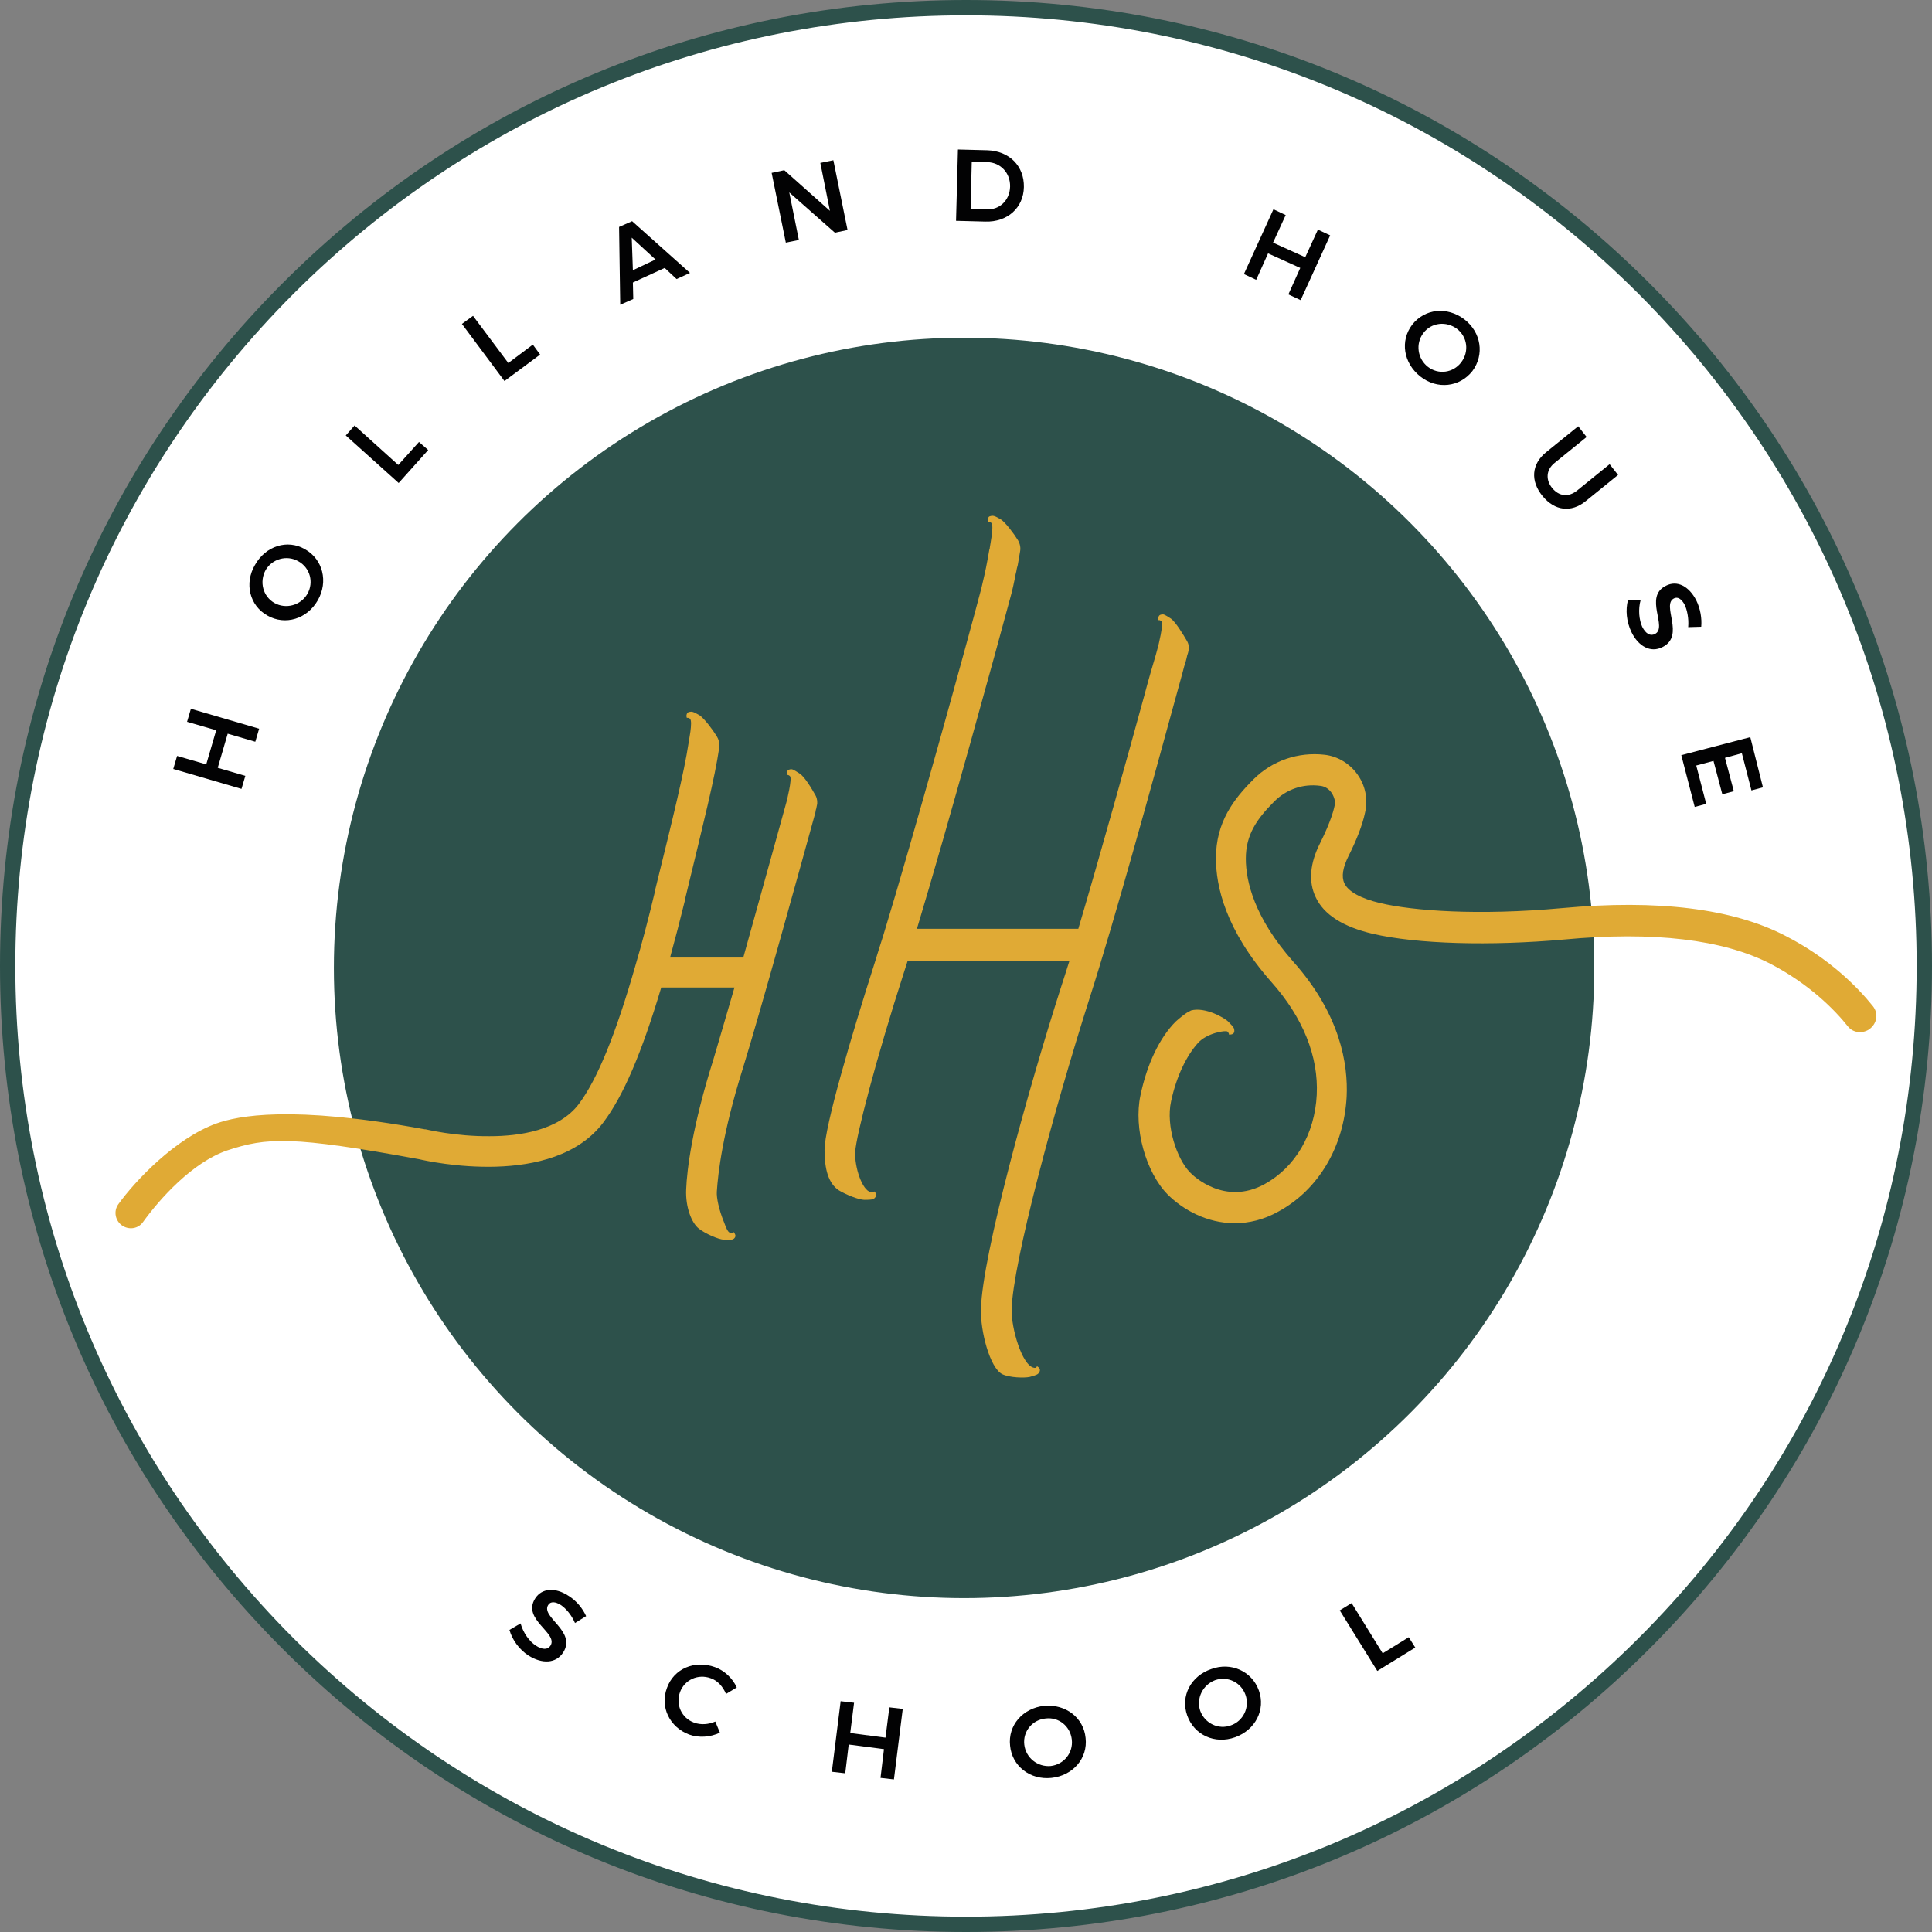 <?xml version="1.0" encoding="utf-8"?>
<!-- Generator: Adobe Illustrator 21.0.0, SVG Export Plug-In . SVG Version: 6.00 Build 0)  -->
<svg version="1.1" xmlns="http://www.w3.org/2000/svg" xmlns:xlink="http://www.w3.org/1999/xlink" x="0px" y="0px"
	 viewBox="0 0 504 504" style="enable-background:new 0 0 504 504;" xml:space="preserve">
<rect x="0" y="0" width="504" height="504" fill="#808080" stroke="none"/>
<style type="text/css">
	.st0{fill:#FFFFFF;}
	.st1{fill:#2D514B;}
	.st2{fill:#020203;}
	.st3{fill:#E0AA35;}
</style>
<g id="Layer_1">
	<g>
		<circle class="st0" cx="252" cy="252" r="250"/>
	</g>
	<g>
		<circle class="st1" cx="251.5" cy="252.5" r="164.4"/>
	</g>
	<g>
		<path class="st1" d="M252,504c-67.3,0-130.6-26.2-178.2-73.8C26.2,382.6,0,319.3,0,252S26.2,121.4,73.8,73.8
			C121.4,26.2,184.7,0,252,0s130.6,26.2,178.2,73.8C477.8,121.4,504,184.7,504,252s-26.2,130.6-73.8,178.2
			C382.6,477.8,319.3,504,252,504z M252,4C185.8,4,123.5,29.8,76.6,76.6C29.8,123.5,4,185.8,4,252s25.8,128.5,72.6,175.4
			C123.5,474.2,185.8,500,252,500s128.5-25.8,175.4-72.6S500,318.2,500,252s-25.8-128.5-72.6-175.4C380.5,29.8,318.2,4,252,4z"/>
	</g>
	<g>
		<path class="st2" d="M46.2,197.2l7.6,2.2l2.6-8.9l-7.6-2.2l1-3.4l17.8,5.2l-1,3.4l-7.2-2.1l-2.6,8.9l7.2,2.1l-1,3.4l-17.8-5.2
			L46.2,197.2z"/>
		<path class="st2" d="M79.6,143.3c4.6,2.6,6.1,8.4,3.3,13.3c-2.8,4.9-8.5,6.6-13.1,4c-4.7-2.6-6.1-8.4-3.3-13.2
			C69.3,142.4,75,140.6,79.6,143.3z M71.6,157.3c3,1.7,6.9,0.6,8.6-2.4c1.7-3,0.7-6.8-2.4-8.5c-3-1.7-6.8-0.6-8.5,2.3
			C67.6,151.8,68.6,155.6,71.6,157.3z"/>
		<path class="st2" d="M92.5,111l11.4,10.3l5.4-6l2.4,2.1l-7.7,8.6l-13.8-12.4L92.5,111z"/>
		<path class="st2" d="M123.4,82.4l9.2,12.3l6.4-4.8l1.9,2.6l-9.3,6.9l-11.1-14.9L123.4,82.4z"/>
		<path class="st2" d="M173.4,69.9l-8.3,3.8l0.1,4.3l-3.4,1.5l-0.3-20.3l3.4-1.5L180,71.2l-3.5,1.6L173.4,69.9z M171,67.7l-6.2-5.7
			l0.3,8.5L171,67.7z"/>
		<path class="st2" d="M204.6,44.4l11.9,10.6L214,42.5l3.4-0.7l3.7,18.2l-3.3,0.7l-11.9-10.5l2.5,12.4l-3.4,0.7l-3.7-18.2
			L204.6,44.4z"/>
		<path class="st2" d="M267.1,48.8c-0.1,5.4-4.3,9.2-10.1,9l-7.6-0.2l0.5-18.6l7.7,0.2C263.3,39.4,267.2,43.3,267.1,48.8z
			 M263.5,48.7c0.1-3.6-2.5-6.3-5.9-6.4l-4.1-0.1l-0.3,12.3l4.2,0.1C260.7,54.8,263.4,52.3,263.5,48.7z"/>
		<path class="st2" d="M335.4,56.1l-3.3,7.2l8.4,3.8l3.3-7.2l3.2,1.5l-7.7,16.9l-3.2-1.5l3.1-6.9l-8.4-3.8l-3.1,6.9l-3.2-1.5
			l7.7-16.9L335.4,56.1z"/>
		<path class="st2" d="M384.1,96.8c-3.3,4.2-9.2,4.9-13.6,1.4s-5.3-9.3-2.1-13.5c3.3-4.2,9.1-4.8,13.6-1.4
			C386.4,86.7,387.3,92.5,384.1,96.8z M371.3,86.9c-2.1,2.8-1.5,6.7,1.2,8.8c2.7,2.1,6.6,1.6,8.7-1.2c2.1-2.8,1.6-6.6-1.1-8.7
			C377.3,83.7,373.4,84.1,371.3,86.9z"/>
		<path class="st2" d="M404.9,127.3c1.8,2.2,4.3,2.5,6.6,0.6l8.4-6.8l2.2,2.8l-8.4,6.8c-3.8,3.1-8.1,2.6-11.3-1.3
			c-3.2-3.9-2.9-8.3,0.9-11.4l8.4-6.8l2.2,2.8l-8.4,6.8C403.3,122.6,403.2,125.2,404.9,127.3z"/>
		<path class="st2" d="M439.5,157.8c-0.8-1.5-1.8-2.2-2.8-1.7c-3.4,1.7,3,9.7-3,12.7c-3.1,1.6-6.3-0.2-8.1-3.9
			c-1.3-2.7-1.6-5.8-0.9-8.4l3.3,0c-0.7,2.5-0.4,5.2,0.4,7c0.9,1.8,2.1,2.5,3.3,1.9c3.5-1.7-3-9.7,2.9-12.6c2.9-1.5,6,0.1,7.9,3.8
			c1.1,2.2,1.5,4.8,1.3,6.9l-3.4,0.1C440.6,161.3,440.1,159.1,439.5,157.8z"/>
		<path class="st2" d="M459.9,205.4l-3,0.8l-2.5-9.7l-4.4,1.2l2.3,8.7l-3,0.8l-2.3-8.7l-4.5,1.2l2.6,10l-3,0.8l-3.5-13.5l18-4.7
			L459.9,205.4z"/>
	</g>
	<g>
		<path class="st2" d="M146.3,418.7c-1.4-0.9-2.7-1-3.3,0c-2,3.2,7.5,6.8,3.9,12.4c-1.9,2.9-5.5,3-9,0.8c-2.5-1.6-4.3-4.2-5-6.7
			l2.9-1.7c0.7,2.5,2.3,4.7,4,5.8c1.7,1.1,3.1,1.1,3.8,0c2.1-3.3-7.5-6.8-4-12.3c1.7-2.7,5.2-3,8.7-0.7c2.1,1.3,3.7,3.3,4.6,5.3
			l-2.9,1.8C149,421.1,147.5,419.5,146.3,418.7z"/>
		<path class="st2" d="M185.4,437.8c-3.3-1.2-6.8,0.4-8,3.6c-1.2,3.3,0.4,6.8,3.7,8c1.7,0.6,3.7,0.5,5.5-0.3l1.2,2.9
			c-2.5,1.2-5.5,1.4-8,0.5c-5.1-1.9-7.7-7.2-5.8-12.2c1.8-5,7.2-7.3,12.5-5.4c2.5,0.9,4.6,2.9,5.7,5.3l-2.8,1.7
			C188.6,440,187.2,438.4,185.4,437.8z"/>
		<path class="st2" d="M222.8,444.2l-1,7.9l9.2,1.2l1-7.9l3.5,0.4l-2.3,18.4l-3.5-0.4l0.9-7.5l-9.2-1.2l-0.9,7.5l-3.5-0.4l2.3-18.4
			L222.8,444.2z"/>
		<path class="st2" d="M283.2,453.4c0.6,5.3-3.3,9.8-8.9,10.4c-5.6,0.6-10.3-3.1-10.8-8.4c-0.6-5.3,3.3-9.8,8.9-10.4
			C278,444.5,282.7,448.1,283.2,453.4z M267.2,455.1c0.4,3.5,3.5,5.9,6.9,5.6c3.4-0.4,5.9-3.4,5.5-6.9s-3.4-5.9-6.8-5.5
			C269.4,448.6,266.8,451.6,267.2,455.1z"/>
		<path class="st2" d="M328.4,441c1.8,5-0.9,10.3-6.2,12.2s-10.7-0.6-12.5-5.7c-1.8-5.1,1-10.3,6.3-12.1
			C321.2,433.5,326.6,436,328.4,441z M313.1,446.3c1.2,3.3,4.8,5,8,3.8c3.2-1.1,5-4.7,3.8-8c-1.2-3.3-4.7-4.9-7.9-3.8
			C313.8,439.5,312,443,313.1,446.3z"/>
		<path class="st2" d="M352.6,418.2l8.1,13.1l6.8-4.2l1.7,2.7l-9.9,6.1l-9.8-15.8L352.6,418.2z"/>
	</g>
	<g>
		<path class="st3" d="M212.8,207.6c-1-1.8-2.9-5-4.2-5.8c-1.7-1.1-1.9-1.2-2.5-1.1c-0.6,0.1-0.7,0.4-0.8,0.7c-0.1,0.3,0,0.8,0,0.8
			s0.3-0.2,0.8,0.3c0.6,0.7-0.9,6.6-0.9,6.6s-6.9,25-11.3,40.7l-19.1,0c1.3-4.7,2.6-9.7,4-15.4l0-0.2c4.8-19.8,7.7-31.4,8.8-39
			c0-0.1,0-0.2,0-0.3l0-0.2c0.1-0.9-0.1-1.8-0.6-2.6c-1.1-1.8-3.3-4.7-4.5-5.5c-1.7-1-2-1-2.6-0.9c-0.6,0.1-0.7,0.4-0.8,0.8
			s0.1,0.8,0.1,0.8s0.3-0.2,0.8,0.2c0.8,0.7-0.4,6.2-0.4,6.5c-1.1,7.3-4,19.2-8.7,38.2l0,0.2c-1.8,7.5-3.5,14-5.2,19.7
			c-5.1,17.8-9.9,29.5-14.7,35.9c-5.2,6.9-15.5,8.4-23.2,8.4c-9,0.1-16.7-1.8-16.8-1.8l-0.2,0c-35-6.4-48.8-3.5-54.4-1.5
			c-10.7,3.9-21.1,14.9-25.5,21c-1.4,1.9-0.8,4.5,1.1,5.7c1.8,1.1,4.1,0.7,5.3-1c4.4-6.1,12.9-15.6,22-18.7
			c10.3-3.4,16.8-3.8,50,2.3c2.6,0.6,35,7.8,48.1-9.6c5.2-6.9,10-18.1,15.1-35.2h19.1c-2.2,7.6-4.2,14.4-5.5,18.8
			c-5.5,17.4-6.9,28.7-7.1,33.9c-0.2,4.6,1.4,8.7,3.3,10.2c1.8,1.4,5.1,2.8,6.5,2.9c2,0.1,2.3,0,2.7-0.3c0.4-0.4,0.4-0.7,0.3-1
			c-0.1-0.3-0.4-0.7-0.4-0.7s-0.2,0.3-0.9,0.2s-1.2-1.7-1.6-2.7c-1.4-3.4-2-6.5-1.9-8c0.3-4.8,1.5-15.3,6.7-31.9
			c4.5-14.5,15.4-53.9,19-67v0l0,0c0-0.2,0.1-0.4,0.1-0.5c0-0.1,0-0.3,0.1-0.4l0.2-1C213.3,209.4,213.2,208.4,212.8,207.6z"/>
	</g>
	<g>
		<path class="st3" d="M488.6,262.5c-4-5-11.5-12.6-22.9-18.4c-13.7-7.1-33.3-9.5-58.2-7.2c-22,2-38.9,0.7-47.4-1.3
			c-5.1-1.2-8.4-3-9.4-5.2c-0.8-1.7-0.4-4.1,1.1-7.1c2.1-4.2,3.6-8,4.3-11.3c0.8-3.5,0.1-7.1-2-10c-2-2.8-5.1-4.7-8.5-5.1
			c-6.9-0.8-13.7,1.5-18.6,6.4c-5.1,5.1-9.8,11.1-9.8,20.6c0,7.3,2.5,18.7,14.4,32.2c8.3,9.3,12.4,19.5,11.9,29.5
			c-0.5,10.2-5.6,18.9-13.6,23.3c-10.4,5.7-18.6-2.1-19.5-3.1c-3.4-3.5-6.3-12.1-4.9-18.5c1.4-6.6,4.1-12,7-15.2
			c2.3-2.6,7.2-3.4,7.7-3c0.5,0.5,0.4,0.8,0.4,0.8s0.5,0,0.8-0.1c0.3-0.1,0.6-0.3,0.6-0.9c0-0.6-0.1-0.9-1.5-2.3c-1-1.1-6.2-4-9.8-3
			l-1.1,0.6l0,0c-0.9,0.6-1.9,1.4-2.9,2.3c-4.2,4.2-7.5,11.1-9.2,19.3c-1.8,8.5,1.4,20,7.1,25.8c4,4,10.3,7.5,17.5,7.5
			c3.7,0,7.6-0.9,11.5-3.1c10.4-5.7,17-16.9,17.7-29.9c0.4-8.4-1.6-21.4-13.9-35.2c-10.2-11.5-12.4-21-12.4-26.9
			c0-6.2,2.8-10.3,7.4-14.9c3.2-3.2,7.5-4.7,12-4.1c2,0.2,3.6,1.9,3.9,4.4c-0.2,1.5-1.1,4.9-3.9,10.5c-2.7,5.3-3.1,10.1-1.2,14.1
			c2.1,4.6,7.2,7.8,14.9,9.6c11.6,2.7,30.7,3.2,49.9,1.5c23.4-2.2,41.5,0,53.8,6.3c10.2,5.3,16.8,12,20.3,16.4
			c1.3,1.6,3.6,1.9,5.4,0.8C489.7,267.1,490.1,264.4,488.6,262.5z"/>
	</g>
	<g>
		<path class="st3" d="M309.7,167.3C309.7,167.3,309.7,167.2,309.7,167.3c-1.1-1.9-3-5-4.2-5.9c-1.7-1.1-1.9-1.2-2.5-1.1
			c-0.6,0.1-0.7,0.4-0.8,0.7c-0.1,0.3,0,0.8,0,0.8s0.3-0.2,0.8,0.3c0.6,0.7-0.9,6.6-0.9,6.6s-0.2,0.8-0.6,2.2c0,0,0,0,0,0
			c-0.7,2.4-1.8,6-3,10.6c-4.2,15.3-11.3,40.9-17.2,60.8h-42.1c8.1-26.9,20.7-72.7,24.5-86.9c0.5-1.8,0.8-3.4,1.1-4.8c0,0,0,0,0,0
			c0,0,0,0,0,0c0-0.2,0.1-0.3,0.1-0.5c0-0.1,0-0.1,0-0.1c0.1-0.3,0.1-0.6,0.2-0.8c0.1-0.6,0.2-1.2,0.4-1.8c0.2-1.2,0.4-2.3,0.6-3.5
			c0.2-1,0-2-0.5-2.9c-1.1-1.8-3.3-4.7-4.5-5.5c-1.7-1-2-1-2.6-0.9c-0.6,0.1-0.7,0.4-0.8,0.8s0.1,0.8,0.1,0.8s0.3-0.2,0.8,0.2
			c0.8,0.7-0.4,6.2-0.4,6.5c0,0.1,0,0.3-0.1,0.4c-0.1,0.6-0.2,1.2-0.3,1.7c-0.1,0.3-0.1,0.7-0.2,1.1c0,0,0,0,0,0
			c-0.5,2.8-1,4.8-1.6,7.4c-3.8,14.5-17.8,65.1-25.6,90.6c-0.8,2.5-1.5,4.7-2.1,6.7c-6.2,19.4-13.2,43.1-13.2,49.2
			c0,5,1,8.7,3.7,10.5c1.8,1.1,5.2,2.5,6.7,2.5c2,0,2.3-0.1,2.7-0.5c0.4-0.4,0.4-0.7,0.3-1.1c-0.1-0.3-0.4-0.6-0.4-0.6
			s-0.2,0.3-0.9,0.2c-2.3-0.4-4.3-6.6-4.1-10.5c0.2-4.1,5.5-24.5,12.8-47.1l0.9-2.8H279c-0.8,2.6-1.6,5-2.3,7.2
			c-8.4,26.2-20.4,69.4-20.8,83.6c-0.2,5.7,2.3,15.5,5.6,17.1c1.9,0.9,5.7,1,7.1,0.7c1.9-0.5,2.2-0.7,2.5-1.2c0.3-0.5,0.2-0.8,0-1.1
			c-0.2-0.3-0.6-0.5-0.6-0.5s-0.1,0.6-0.8,0.4c-3.1-0.6-5.9-10.3-5.8-15.2c0.3-12,10.9-51.6,20.4-81.4c6.4-19.9,16.5-56.6,21.9-76.4
			c1.1-4.1,2.1-7.5,2.7-9.9c0.3-0.9,0.6-1.9,0.8-2.9c0,0,0-0.1,0-0.1c0,0,0,0,0,0c0-0.1,0-0.1,0.1-0.2
			C310.2,169.5,310.3,168.4,309.7,167.3z"/>
	</g>
</g>
<g id="Layer_2">
</g>
</svg>
